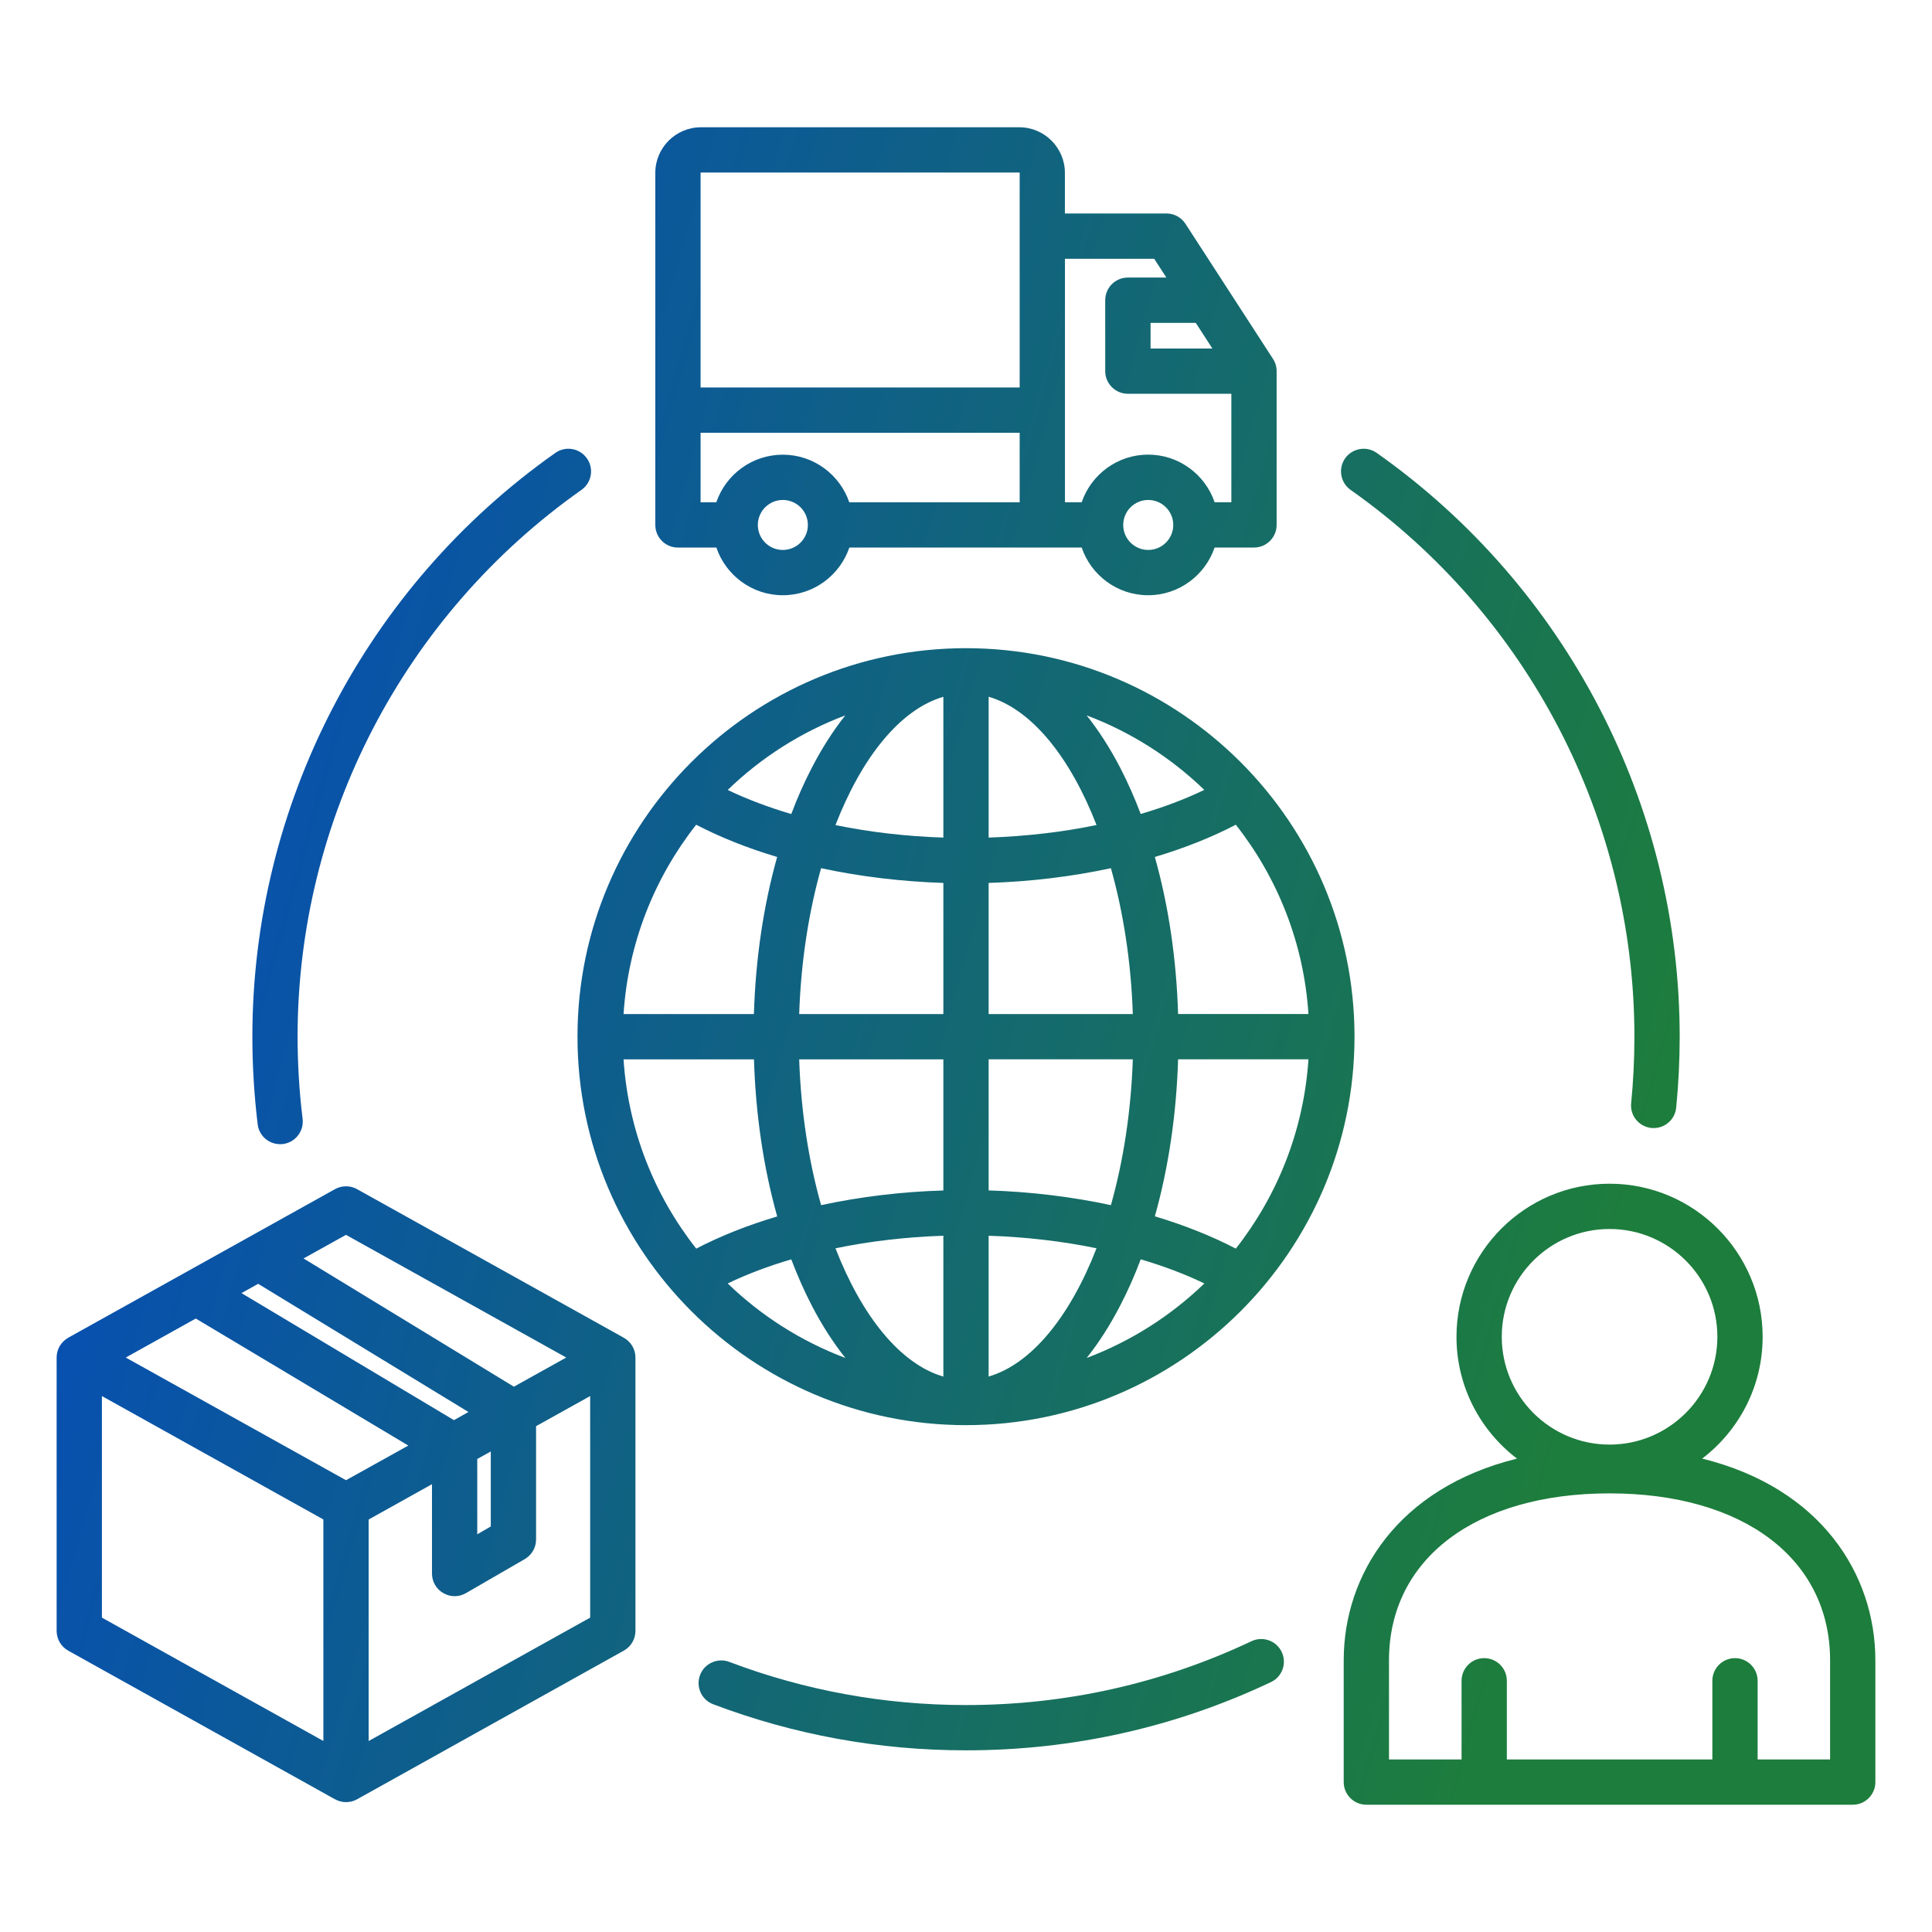 <svg width="32" height="32" viewBox="0 0 32 32" fill="none" xmlns="http://www.w3.org/2000/svg">
<path d="M21.229 27.362C21.318 27.549 21.238 27.773 21.051 27.861C19.466 28.611 17.766 28.991 16 28.991C14.558 28.991 13.149 28.734 11.813 28.228C11.619 28.155 11.522 27.938 11.595 27.744C11.668 27.551 11.885 27.453 12.079 27.526C13.33 28 14.649 28.241 16 28.241C17.654 28.241 19.246 27.884 20.73 27.183C20.917 27.095 21.141 27.175 21.229 27.362ZM4.639 18.951C4.654 18.951 4.669 18.951 4.685 18.949C4.891 18.924 5.037 18.736 5.012 18.531C4.957 18.082 4.929 17.625 4.929 17.171C4.929 13.574 6.687 10.189 9.631 8.114C9.8 7.995 9.841 7.761 9.721 7.592C9.602 7.423 9.368 7.382 9.199 7.501C6.056 9.716 4.18 13.331 4.18 17.171C4.18 17.656 4.21 18.144 4.268 18.622C4.29 18.812 4.452 18.951 4.639 18.951ZM22.37 8.114C25.314 10.189 27.071 13.574 27.071 17.171C27.071 17.538 27.053 17.909 27.017 18.273C26.996 18.479 27.147 18.662 27.353 18.683C27.366 18.684 27.378 18.684 27.391 18.684C27.581 18.684 27.744 18.54 27.763 18.346C27.801 17.958 27.821 17.563 27.821 17.171C27.821 13.331 25.944 9.716 22.802 7.501C22.633 7.382 22.399 7.423 22.279 7.592C22.161 7.761 22.201 7.995 22.37 8.114ZM16 23.605C12.452 23.605 9.565 20.718 9.565 17.17C9.565 13.622 12.452 10.736 16 10.736C19.548 10.736 22.435 13.623 22.435 17.171C22.435 20.719 19.548 23.605 16 23.605ZM16.375 22.8C17.089 22.591 17.725 21.8 18.162 20.675C17.597 20.559 16.994 20.488 16.375 20.468V22.8ZM18.4 19.961C18.605 19.234 18.734 18.413 18.763 17.545H16.375V19.717C17.076 19.739 17.759 19.823 18.4 19.961ZM18.763 16.796C18.734 15.928 18.605 15.106 18.4 14.38C17.759 14.518 17.076 14.602 16.375 14.624V16.796H18.763ZM18.162 13.665C17.725 12.541 17.089 11.749 16.375 11.54V13.873C16.994 13.852 17.597 13.782 18.162 13.665ZM15.625 11.541C14.911 11.749 14.275 12.541 13.838 13.666C14.403 13.782 15.006 13.853 15.625 13.873V11.541ZM13.6 14.38C13.395 15.106 13.266 15.928 13.237 16.796H15.625V14.624C14.924 14.601 14.241 14.518 13.6 14.38ZM13.237 17.546C13.266 18.413 13.395 19.235 13.6 19.961C14.241 19.823 14.924 19.739 15.625 19.718V17.546H13.237ZM13.838 20.676C14.275 21.8 14.911 22.592 15.625 22.801V20.468C15.006 20.488 14.403 20.559 13.838 20.676ZM17.999 22.492C18.732 22.216 19.394 21.793 19.948 21.258C19.626 21.103 19.272 20.97 18.894 20.858C18.793 21.128 18.679 21.384 18.554 21.624C18.384 21.953 18.198 22.242 17.999 22.492ZM20.469 20.681C21.157 19.806 21.595 18.724 21.672 17.545H19.513C19.485 18.463 19.353 19.347 19.128 20.146C19.614 20.292 20.066 20.471 20.469 20.681ZM21.672 16.796C21.596 15.617 21.158 14.535 20.469 13.66C20.066 13.87 19.614 14.049 19.128 14.194C19.353 14.993 19.485 15.877 19.513 16.795H21.672V16.796ZM19.947 13.083C19.393 12.548 18.732 12.125 17.998 11.849C18.198 12.099 18.384 12.389 18.554 12.716C18.679 12.957 18.792 13.214 18.894 13.482C19.271 13.371 19.625 13.238 19.947 13.083ZM14.001 11.849C13.268 12.125 12.606 12.549 12.053 13.084C12.374 13.238 12.728 13.371 13.106 13.483C13.207 13.214 13.321 12.957 13.446 12.717C13.616 12.388 13.802 12.099 14.001 11.849ZM11.531 13.66C10.842 14.535 10.405 15.617 10.328 16.796H12.487C12.515 15.877 12.647 14.994 12.872 14.194C12.386 14.049 11.934 13.87 11.531 13.66ZM10.328 17.546C10.405 18.724 10.842 19.806 11.532 20.681C11.935 20.471 12.386 20.293 12.873 20.148C12.648 19.348 12.516 18.464 12.488 17.546H10.328V17.546ZM12.053 21.258C12.607 21.793 13.268 22.216 14.002 22.492C13.803 22.242 13.616 21.953 13.446 21.625C13.321 21.384 13.208 21.128 13.106 20.859C12.729 20.97 12.375 21.103 12.053 21.258ZM31.062 27.501V29.517C31.062 29.724 30.894 29.892 30.688 29.892H22.631C22.424 29.892 22.256 29.724 22.256 29.517V27.501C22.256 26.078 23.155 24.646 25.126 24.159C24.517 23.695 24.124 22.964 24.124 22.142C24.124 20.744 25.261 19.606 26.659 19.606C28.058 19.606 29.195 20.744 29.195 22.142C29.195 22.964 28.801 23.696 28.193 24.159C30.163 24.645 31.062 26.078 31.062 27.501ZM24.874 22.141C24.874 23.126 25.674 23.927 26.659 23.927C27.644 23.927 28.445 23.126 28.445 22.141C28.445 21.156 27.644 20.356 26.659 20.356C25.674 20.356 24.874 21.157 24.874 22.141ZM30.312 27.501C30.312 25.821 28.879 24.735 26.659 24.735C24.44 24.735 23.006 25.821 23.006 27.501V29.142H24.208V27.839C24.208 27.632 24.376 27.464 24.583 27.464C24.79 27.464 24.958 27.632 24.958 27.839V29.142H28.362V27.839C28.362 27.632 28.53 27.464 28.737 27.464C28.944 27.464 29.112 27.632 29.112 27.839V29.142H30.312V27.501ZM10.525 22.485V27.012C10.525 27.149 10.451 27.274 10.332 27.34L5.914 29.802C5.857 29.834 5.794 29.849 5.731 29.849C5.668 29.849 5.606 29.833 5.549 29.801V29.802L1.13 27.34C1.011 27.274 0.938 27.148 0.938 27.012V22.485C0.938 22.352 1.008 22.229 1.123 22.162C1.125 22.161 1.127 22.159 1.13 22.158V22.157L5.549 19.696C5.662 19.633 5.8 19.633 5.914 19.696L10.332 22.157V22.158C10.335 22.159 10.338 22.161 10.34 22.162C10.454 22.229 10.525 22.352 10.525 22.485ZM5.028 20.844L8.512 22.968L9.379 22.485L5.731 20.453L5.028 20.844ZM5.731 24.517L6.763 23.943L3.243 21.839L2.083 22.485L5.731 24.517ZM7.759 23.387L4.276 21.264L4 21.418L7.519 23.522L7.759 23.387ZM7.905 25.413L8.129 25.283V24.041L7.905 24.165V25.413ZM1.688 26.793L5.356 28.836V25.167L1.688 23.123V26.793ZM9.775 23.123L8.879 23.622V25.499C8.879 25.633 8.807 25.757 8.691 25.824L7.718 26.387C7.659 26.421 7.594 26.438 7.53 26.438C7.465 26.438 7.401 26.421 7.343 26.387C7.226 26.321 7.155 26.197 7.155 26.062V24.583L6.106 25.168V28.837L9.775 26.793V23.123ZM10.854 8.695V2.863C10.854 2.447 11.193 2.108 11.609 2.108H16.883C17.299 2.108 17.638 2.447 17.638 2.863V3.536H19.321C19.448 3.536 19.566 3.6 19.635 3.707L21.084 5.943C21.124 6.004 21.145 6.075 21.145 6.147V8.694C21.145 8.901 20.977 9.069 20.77 9.069H20.118C19.961 9.528 19.527 9.859 19.017 9.859C18.506 9.859 18.072 9.528 17.916 9.069H17.264H14.068C13.911 9.528 13.477 9.859 12.966 9.859C12.456 9.859 12.021 9.528 11.865 9.069H11.229C11.022 9.07 10.854 8.902 10.854 8.695ZM13.381 8.695C13.381 8.466 13.194 8.281 12.966 8.281C12.738 8.281 12.552 8.467 12.552 8.695C12.552 8.924 12.738 9.109 12.966 9.109C13.194 9.109 13.381 8.924 13.381 8.695ZM16.889 8.32V7.168H11.604V8.32H11.864C12.021 7.861 12.455 7.531 12.966 7.531C13.476 7.531 13.911 7.862 14.067 8.32H16.889ZM19.433 8.695C19.433 8.466 19.246 8.281 19.018 8.281C18.789 8.281 18.604 8.467 18.604 8.695C18.604 8.924 18.79 9.109 19.018 9.109C19.246 9.109 19.433 8.924 19.433 8.695ZM19.806 5.348H19.057V5.773H20.081L19.806 5.348ZM17.639 4.286V8.319H17.916C18.073 7.861 18.506 7.53 19.017 7.53C19.527 7.53 19.962 7.861 20.118 8.319H20.395V6.522H18.681C18.474 6.522 18.306 6.354 18.306 6.147V4.972C18.306 4.765 18.474 4.597 18.681 4.597H19.319L19.117 4.286H17.639ZM11.604 2.863V6.418H16.889V2.863C16.889 2.861 16.886 2.858 16.884 2.858H11.609C11.607 2.858 11.604 2.861 11.604 2.863Z" fill="url(#paint0_linear_3091_300)"/>
<defs>
<linearGradient id="paint0_linear_3091_300" x1="0.938" y1="2.108" x2="36.091" y2="11.972" gradientUnits="userSpaceOnUse">
<stop offset="0.07" stop-color="#054BBD"/>
<stop offset="0.822" stop-color="#1D7D3C"/>
</linearGradient>
</defs>
</svg>

